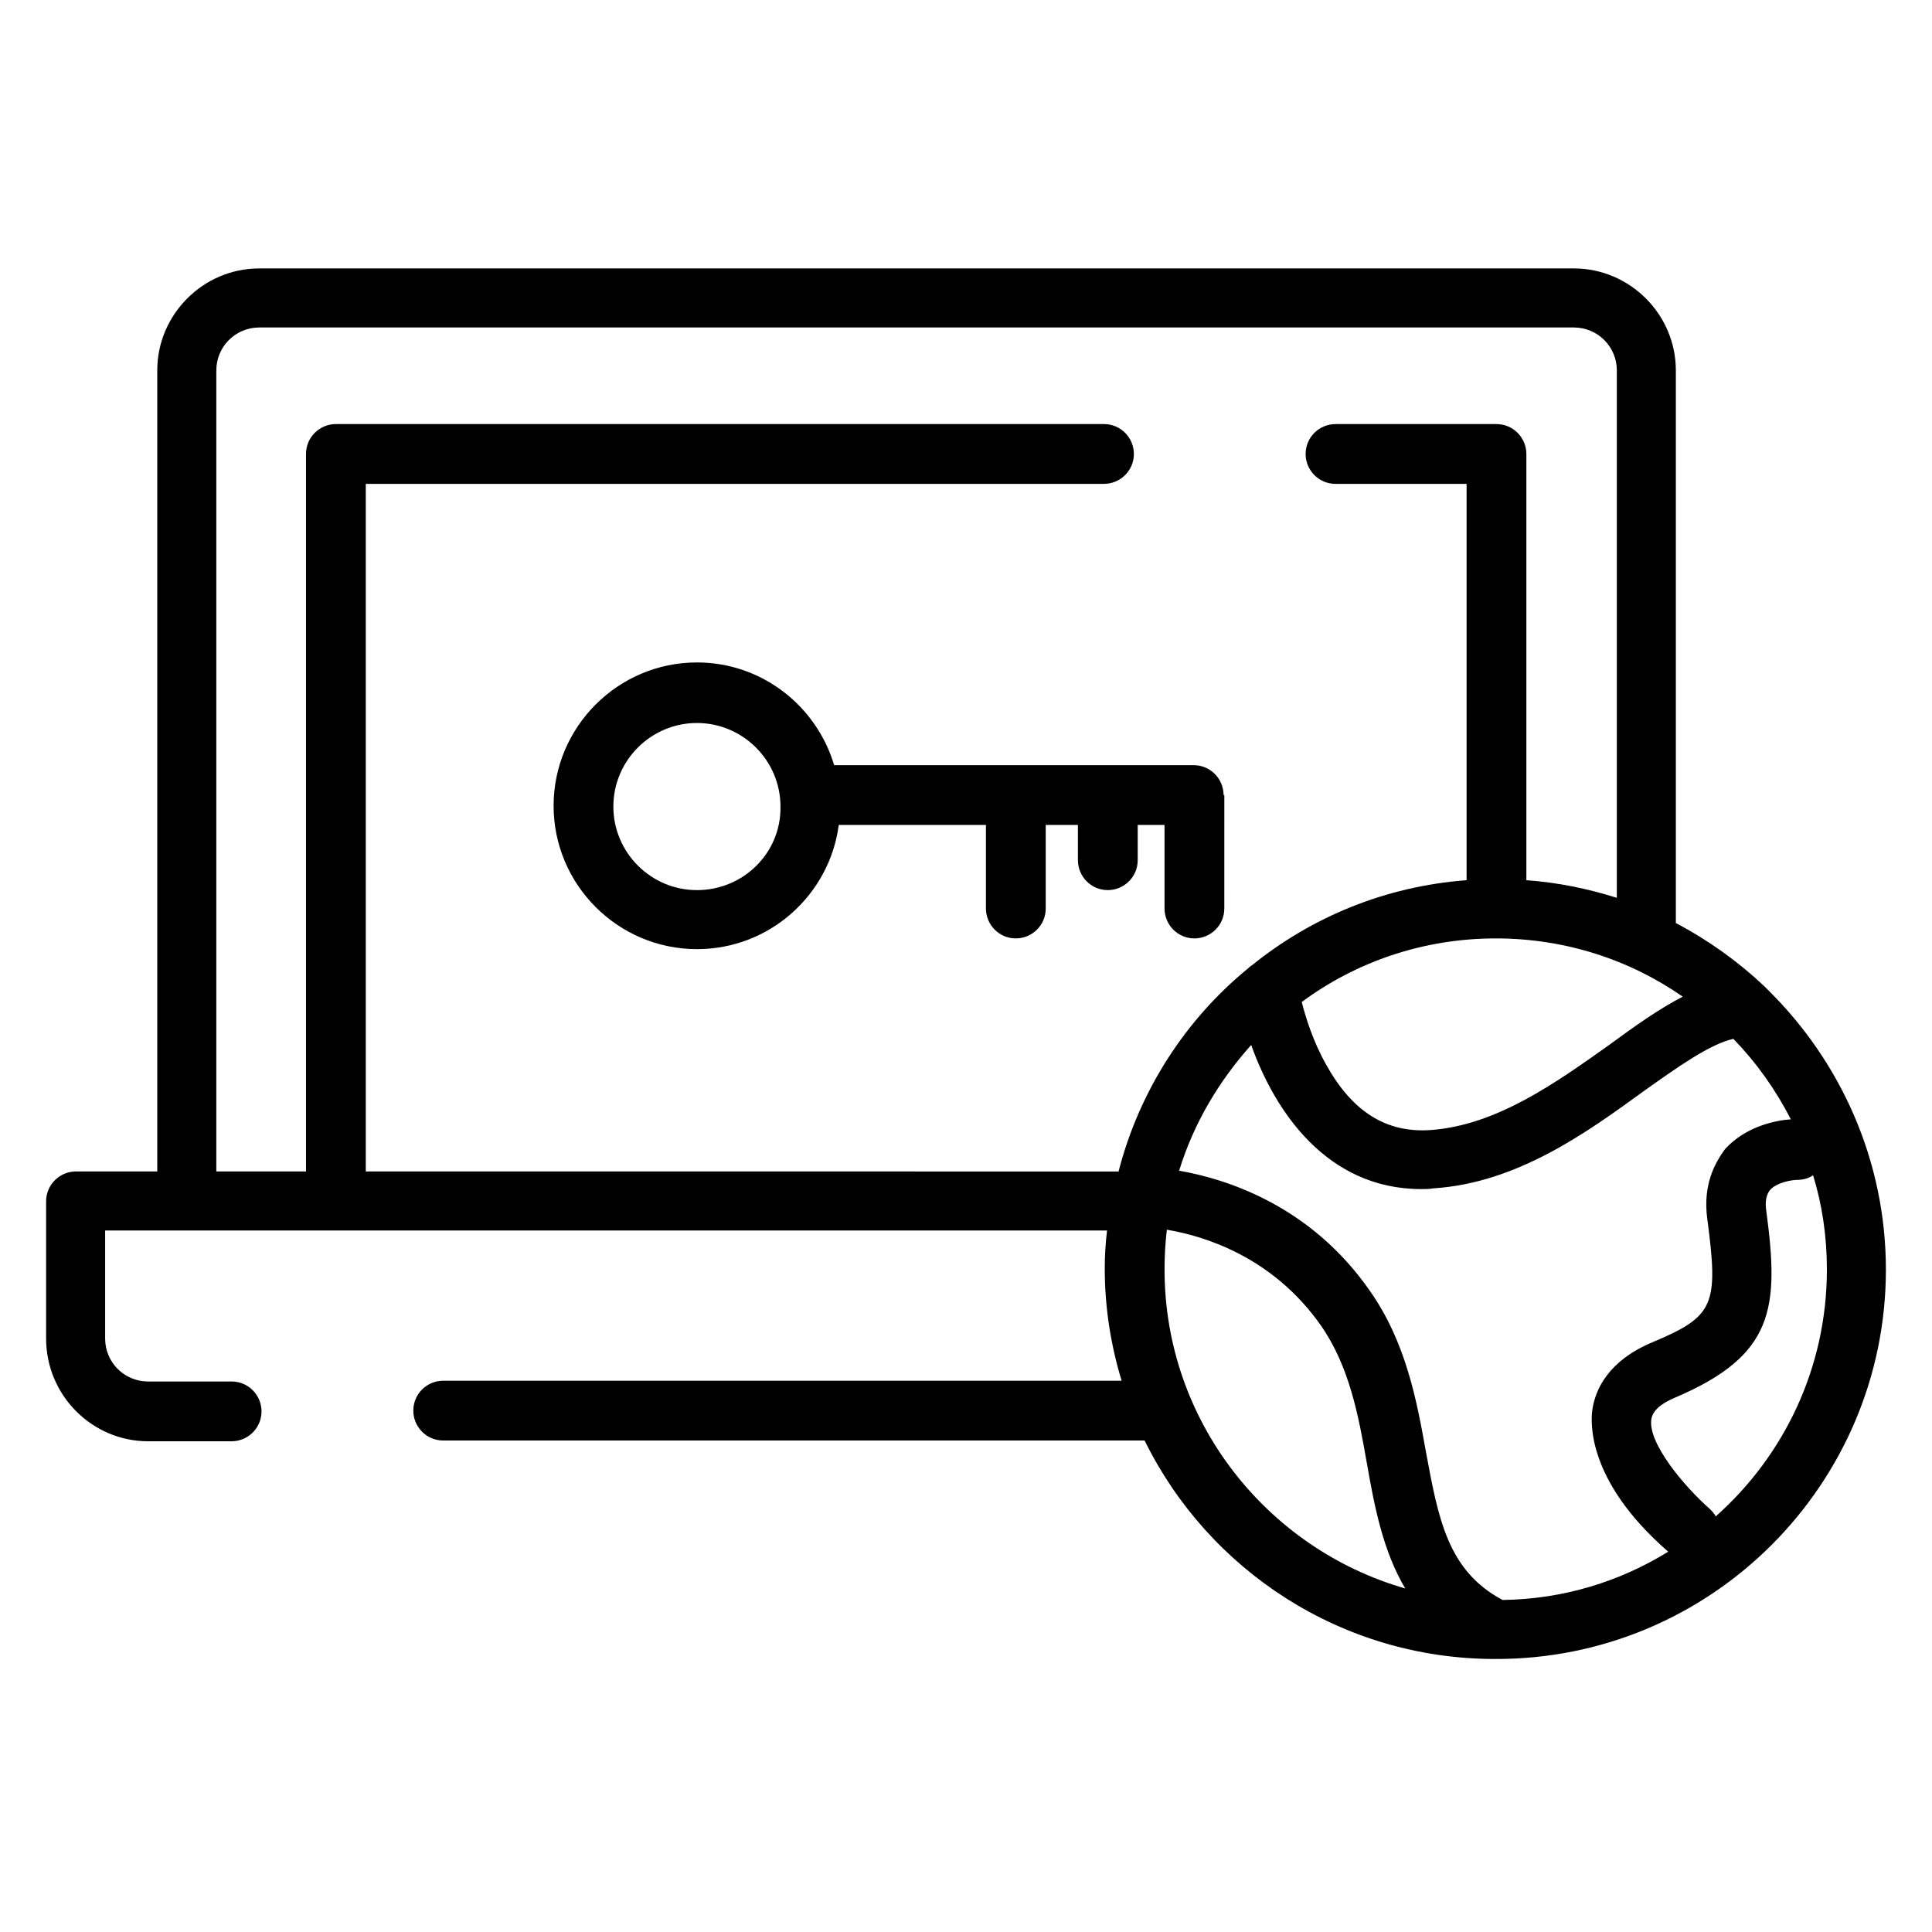 <?xml version="1.0" encoding="UTF-8"?>
<!-- Uploaded to: ICON Repo, www.iconrepo.com, Generator: ICON Repo Mixer Tools -->
<svg fill="#000000" width="800px" height="800px" version="1.1" viewBox="144 144 512 512" xmlns="http://www.w3.org/2000/svg">
 <g>
  <path d="m468.26 354.7c0-4.266-3.453-7.922-7.922-7.922h-95.277c-4.672-15.641-19.098-27.223-36.363-27.223-20.926 0-37.988 17.066-37.988 37.988 0 20.926 17.066 37.988 37.988 37.988 19.301 0 35.145-14.422 37.582-32.91h39.004v22.145c0 4.266 3.453 7.922 7.922 7.922 4.266 0 7.922-3.453 7.922-7.922v-22.145h8.531v9.344c0 4.266 3.453 7.922 7.922 7.922 4.266 0 7.922-3.453 7.922-7.922v-9.344h7.109v22.145c0 4.266 3.453 7.922 7.922 7.922 4.266 0 7.922-3.453 7.922-7.922l0.008-30.066zm-139.57 25.191c-12.188 0-22.145-9.953-22.145-22.145 0-12.188 9.953-22.145 22.145-22.145 12.188 0 22.145 9.953 22.145 22.145 0.203 12.191-9.75 22.145-22.145 22.145z"/>
  <path d="m643.78 480.45c0-28.848-11.984-55.055-31.082-73.945l-1.219-1.219c-6.906-6.5-14.828-12.188-23.363-16.66v-146.47c0-14.828-12.188-27.02-27.02-27.02h-348.4c-14.828 0-27.02 12.188-27.02 27.02v212.29h-21.535c-4.266 0-7.922 3.453-7.922 7.922v36.363c0 15.035 12.191 27.223 27.02 27.223h22.145c4.266 0 7.922-3.453 7.922-7.922 0-4.266-3.453-7.922-7.922-7.922h-22.145c-6.297 0-11.375-5.078-11.375-11.375v-28.645h265.52c-0.406 3.25-0.609 6.703-0.609 10.156 0 10.359 1.625 20.316 4.469 29.66h-179.79c-4.266 0-7.922 3.453-7.922 7.922 0 4.266 3.453 7.922 7.922 7.922h185.88c16.863 34.332 52.211 57.898 92.84 57.898 57.289 0.203 103.61-46.316 103.61-103.2zm-47.332-13.406c3.047 22.957 1.828 25.801-14.625 32.707-11.578 4.875-15.031 12.391-15.844 17.879-0.406 3.047-1.625 18.691 20.113 37.582-12.797 7.922-27.832 12.594-43.879 12.797-14.625-7.719-17.066-21.738-20.316-39.207-2.438-13.609-5.281-29.051-14.828-42.66-15.641-22.551-37.785-29.66-50.586-31.895 3.859-12.594 10.562-23.77 19.098-33.316 6.297 17.676 20.113 38.191 45.098 38.191 1.016 0 2.031 0 3.25-0.203 22.145-1.422 40.629-14.828 55.461-25.598 9.141-6.5 17.676-12.594 23.973-14.016 6.094 6.297 11.172 13.406 15.234 21.332-3.453 0.203-11.781 1.625-17.473 7.922-2.644 3.652-5.894 9.34-4.676 18.484zm-56.07-74.355c18.488 0 35.551 5.688 49.566 15.438-6.297 3.25-12.594 7.719-19.504 12.797-14.016 9.953-29.863 21.332-47.332 22.551-11.781 0.812-20.723-4.875-27.629-17.27-3.453-6.094-5.484-12.594-6.5-16.66 14.223-10.555 32.098-16.855 51.398-16.855zm-299.44 61.758v-182.22h195.63c4.266 0 7.922-3.453 7.922-7.922 0-4.266-3.453-7.922-7.922-7.922l-203.55-0.004c-4.266 0-7.922 3.453-7.922 7.922v190.15h-23.77v-212.29c0-6.297 5.078-11.375 11.375-11.375h348.4c6.297 0 11.375 5.078 11.375 11.375v139.77c-7.719-2.438-15.641-4.062-23.973-4.672v-112.95c0-4.266-3.453-7.922-7.922-7.922h-42.66c-4.266 0-7.922 3.453-7.922 7.922 0 4.266 3.453 7.922 7.922 7.922h34.738v105.03c-21.535 1.625-41.035 9.75-56.883 22.551-0.406 0.203-0.812 0.609-1.016 0.812-16.66 13.609-28.848 32.504-34.332 53.836zm211.68 26.004c0-3.656 0.203-7.109 0.609-10.562 9.75 1.625 28.035 7.109 40.832 25.395 7.516 10.766 9.953 23.77 12.188 36.566 2.031 11.578 4.266 23.16 10.156 33.113-36.766-10.566-63.785-44.492-63.785-84.512zm146.07 65.414c-0.406-0.812-1.016-1.422-1.625-2.031-6.703-5.891-16.453-17.473-15.438-23.77 0.406-2.234 2.438-4.062 6.297-5.688 26.207-11.172 27.629-23.566 24.176-49.363-0.406-2.641 0-4.469 1.016-5.688 1.828-2.031 5.891-2.641 7.109-2.641 1.625 0 3.047-0.406 4.266-1.219 2.438 7.922 3.656 16.25 3.656 24.988 0 26-11.379 49.363-29.457 65.41z"/>
 </g>
</svg>